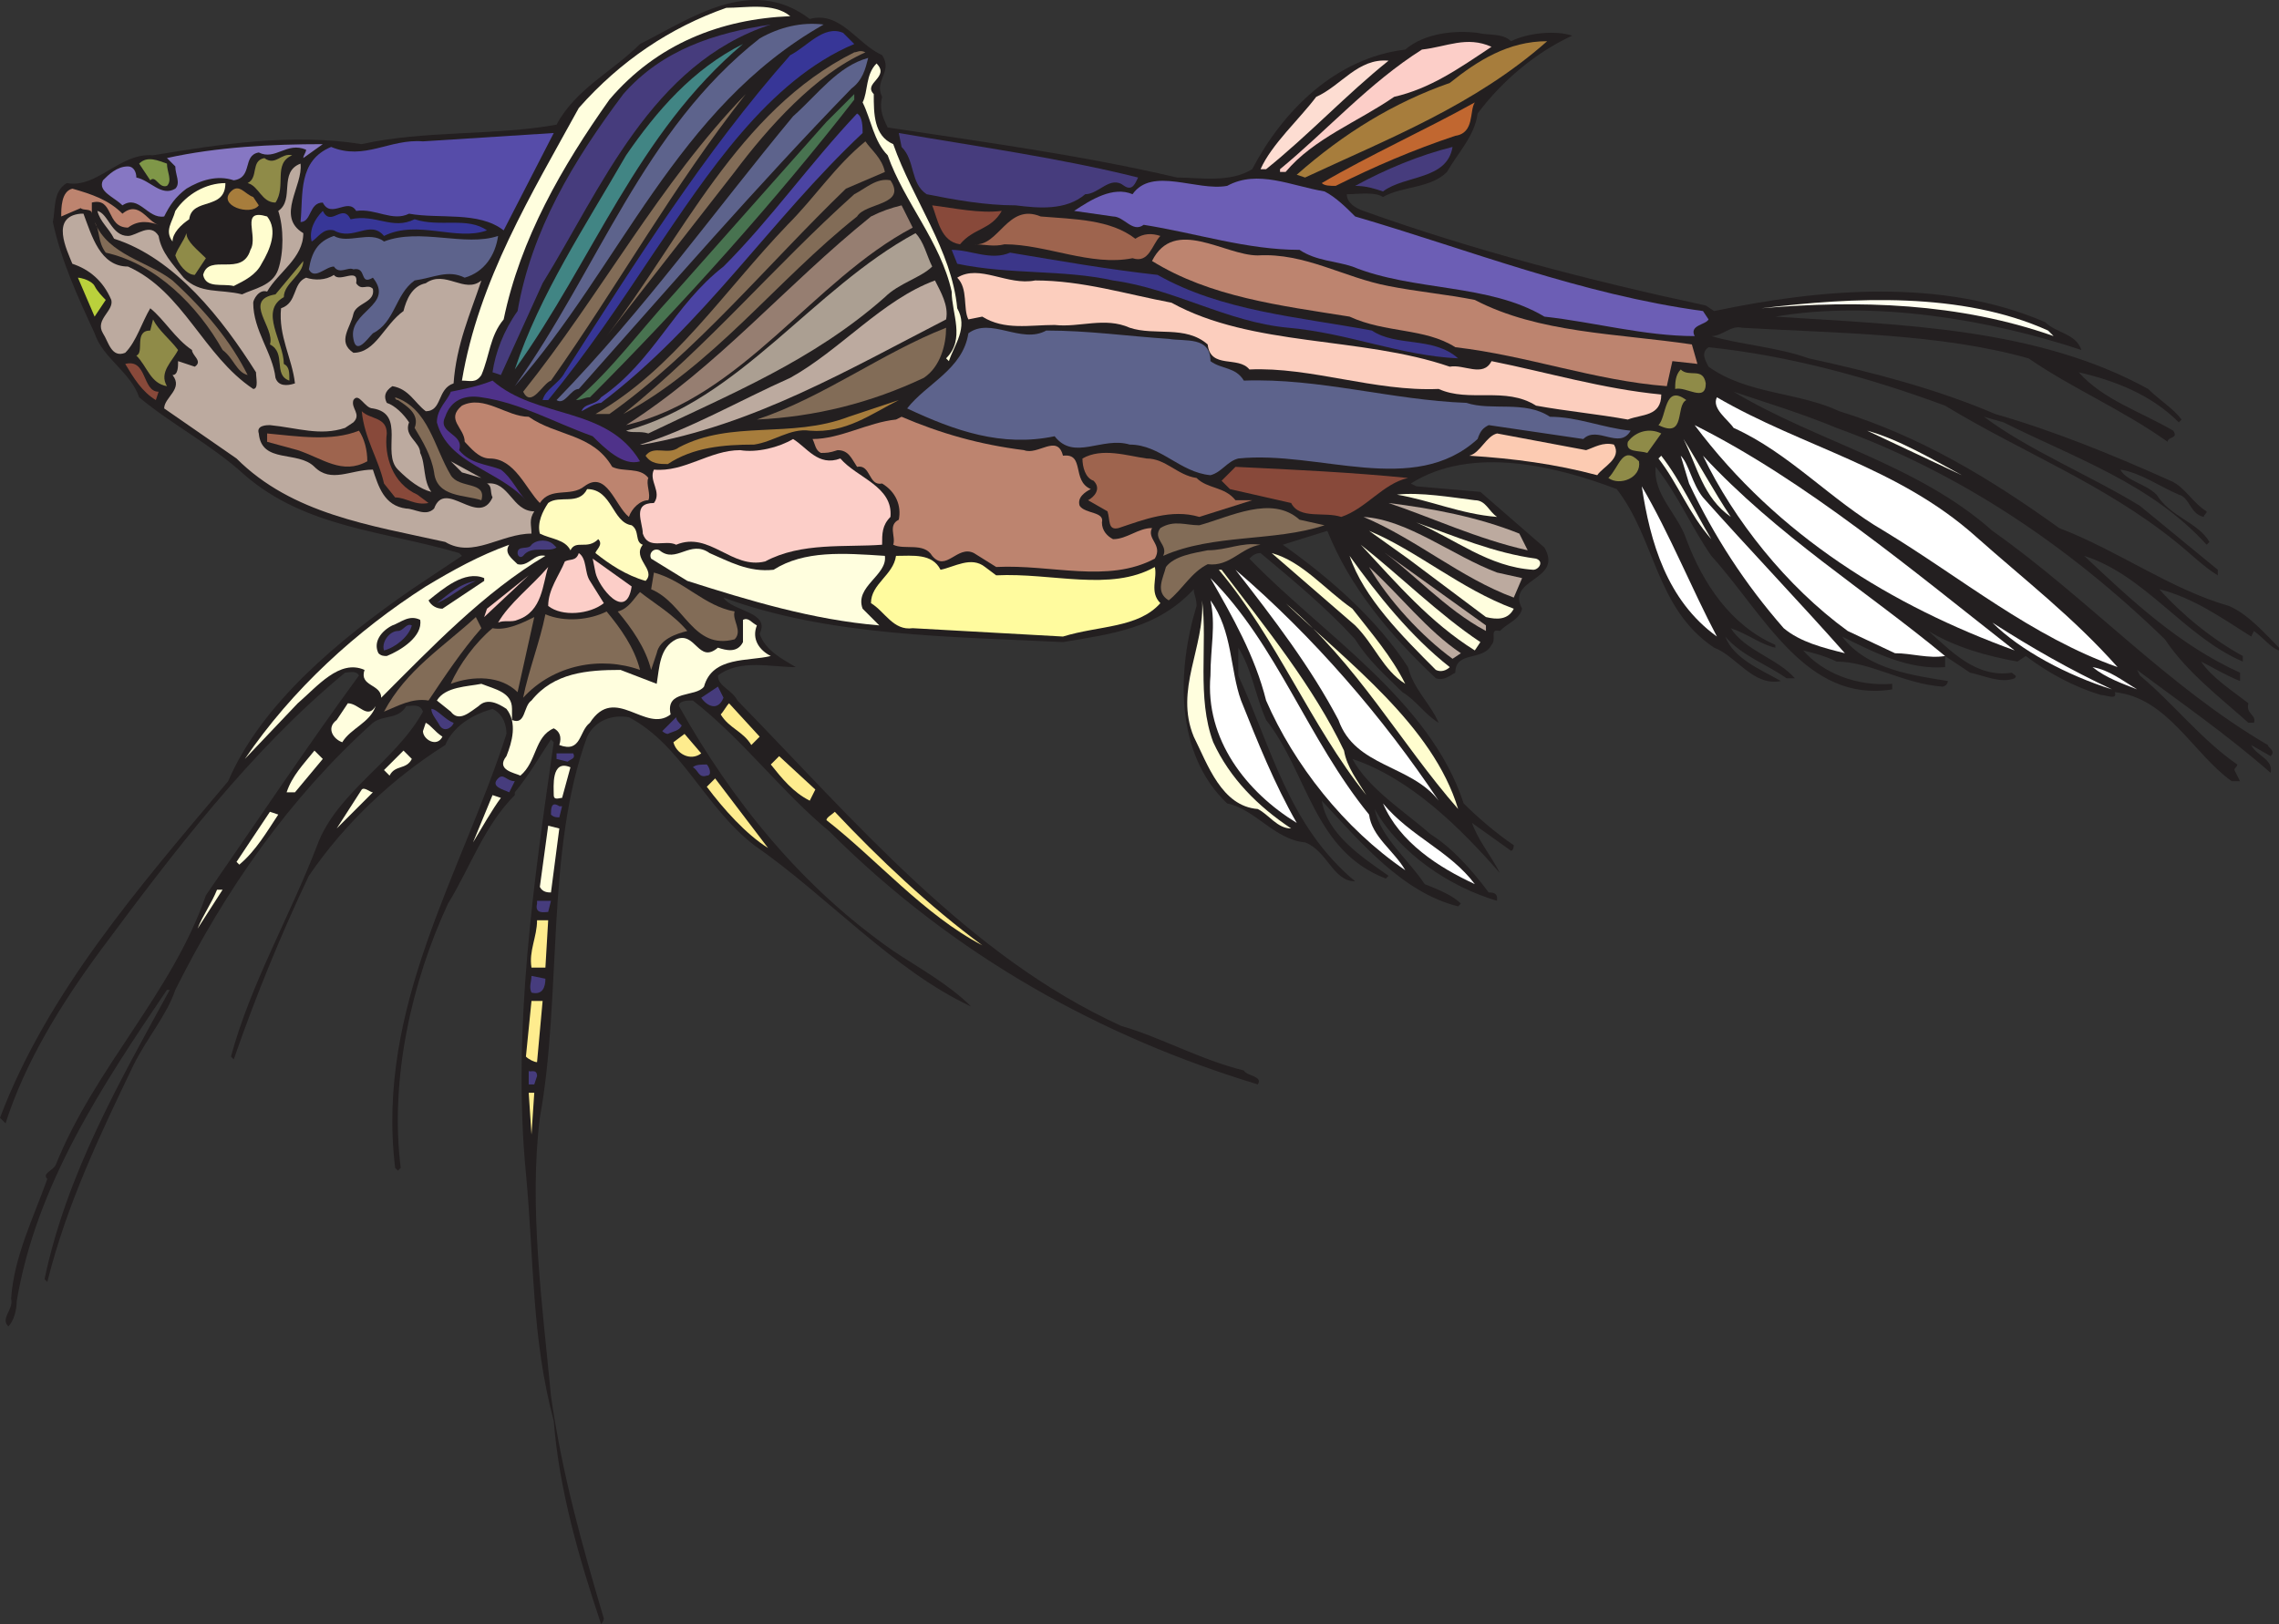 <svg xmlns="http://www.w3.org/2000/svg" width="614.25" height="437.862"><rect width="100%" height="100%" fill="#333333" stroke="none"/><path fill="#231f20" fill-rule="evenodd" d="M162 437.862c-6-18-11.25-36-12.75-54.75-6-22.5-5.25-42.75-7.5-66.75-3.75-39 2.25-79.5 7.5-116.25l-.75-.75c-3 4.5-6 9.75-9.75 14.25v.75c-8.25 8.25-12 19.5-18 29.25-9.75 21-15.75 47.25-12.75 71.25l-.75.75-.75-.75c-5.25-43.5 18-79.5 30-117 0-2.25-.75-5.25-3.75-6.75-5.25 1.5-10.5 4.5-12.75 9.75-14.25 9-27 21-36.75 35.25-7.5 15.75-14.25 32.25-20.25 49.5l-.75-.75c5.25-19.5 15.75-37.5 23.25-57 5.25-14.25 21-22.5 28.5-36-.75-2.25-3-1.5-4.5-1.5-2.25 3.75-6 2.25-9 4.5-22.5 20.25-39.75 45-53.25 72-2.25 6.75-7.5 12.75-11.25 20.25-9 18.75-18 37.5-23.25 58.5l-.75-.75c6-28.5 20.25-53.25 33.75-78H45c-17.25 25.5-35.25 52.5-40.5 84 0 2.25-.75 5.25-2.25 6.75-2.25-2.25 1.5-4.5.75-7.5.75-11.25 6-21.75 9.75-32.25-1.5-1.5 1.5-2.25 2.25-3.75 10.5-26.25 31.5-46.5 40.5-72.75 13.5-19.5 27-39.75 41.25-59.25-.75-1.5-3-.75-3.75-.75-25.5 21-46.5 48.75-66 75-10.5 14.25-20.25 30-25.5 46.5l-1.5-1.5c12.75-33.75 37.5-62.25 61.5-90.75 9-21 30-38.25 49.5-51.75l13.5-9-.75-.75c-20.25-6-41.25-6.75-57.75-21-9-8.25-19.5-13.5-28.5-21-2.25-6.75-9.75-10.5-12-17.25-4.5-9.75-9-19.5-11.25-30 .75-3.75 0-8.25 3.75-10.5 8.25 1.5 14.25-8.25 23.25-7.5 18-3 37.5-6 56.25-3 16.5-3.75 36-2.25 52.5-5.25 5.25-9.75 15-14.25 22.5-21.75 13.5-6.75 30-18.75 45.75-6.75 8.25-2.25 12.75 6.75 19.5 9.75 3 4.5-2.25 6.75 0 11.25-.75 3 0 5.25 1.5 8.25 24.75 3.75 52.5 7.5 78 13.5 6 0 14.25 1.5 20.25-2.25 8.25-15.75 22.5-30 41.25-32.25 5.25-4.5 13.5-5.25 19.5-4.5 3 .75 6.75 0 9 2.25 4.5-2.25 12-3 16.5-1.5-9.75 4.5-18.75 12-25.5 21-.75 6-5.25 10.5-8.25 15.75-4.5 4.5-12 3.75-17.25 6.75-2.25-1.5-6.75-.75-9.75-.75 0 2.25 2.25 3.75 4.5 4.5 29.25 10.5 60.75 18.75 92.25 25.5l2.25 1.5c28.5-6 61.5-9 89.25 3 3 3 8.25 3 9.75 7.5-24.75-8.25-56.25-13.5-82.5-9 34.5 2.25 70.5 3 100.5 19.5 3 3 6.75 5.25 9 8.25l-.75.75c-7.5-7.5-17.25-11.25-27-13.5 6.75 7.5 16.5 10.5 25.5 15.75 1.5 2.25-1.5 1.5-1.5 3-12.75-9-25.5-14.25-37.5-22.5-24-6.75-51.75-6.75-77.25-8.25-3-.75-5.25 2.25-8.25 2.25 7.5 2.25 18 3 26.25 6 17.25 3.75 34.5 8.25 50.25 15 15.75 4.5 32.25 11.25 47.25 18 3.75 1.5 6 6 9.75 8.25 0 .75-.75.75-.75 1.5-3.75-.75-3.75-5.25-6.75-6-5.25-2.25-10.5-6-15.75-6.75 1.5 3 6.75 3.75 9.75 6.75 3.75 6 11.25 7.5 14.25 12.75l-.75.75c-15-16.5-35.25-23.25-54.75-33l-5.25-1.5c12 9 28.5 15.75 42 24l21 17.25v1.5c-3.75-2.25-7.5-6-11.25-9-19.5-15.75-41.25-24-62.25-36.75-20.25-7.5-42-13.5-63.75-15.75-2.25 1.5-.75 3.75 0 5.25 10.5 7.5 24 6.75 35.25 12 21.75 6.75 40.5 18 59.25 31.5 15.75 6 30 16.5 45.75 21 5.25 2.25 9.75 7.5 13.5 11.25v.75c-2.25-.75-3.75-3-6.75-5.25l-.75 1.5c-8.25-5.25-15.75-10.5-24.75-12.75 6 6.75 14.25 13.5 22.5 18v1.5c-15.75-6.75-26.25-23.25-42.75-28.5 12.75 12 25.5 24 42 31.5v2.25c-3.75-1.5-7.5-3.75-10.5-5.25 3 4.5 9 8.25 12.75 11.25-.75 3 2.25 3 1.5 5.25H606c-7.5-6.75-16.5-13.5-22.5-22.5-26.25-25.5-55.5-45-88.5-57-9-3.75-18.75-6.75-27.75-9.75 22.5 13.5 49.5 19.5 69.75 37.5 25.5 18 47.25 42 74.25 57.75 0 .75 2.25 1.5.75 3l-5.25-3c1.5 3 6 3.75 5.25 7.5-12-10.5-24-18.75-36-27.75l.75 1.5c9 7.5 16.5 17.25 26.25 24 0 .75-.75.75-.75 1.5l1.5 3h-2.25c-10.5-7.5-17.25-22.5-31.5-24 .75 2.25-2.25.75-3.75.75-7.5-2.25-14.25-6-20.25-10.5l-2.25 1.5c-8.25-1.5-16.5-3.75-24-8.25 6 5.25 12.75 12.75 22.5 11.25.75.75 1.5.75.75 1.5-3.75 1.5-8.25-.75-12-1.5l-6.75-4.5v3c-9.75.75-18.75-3.75-27.75-8.25 6.75 9 19.5 10.5 28.5 12 0 .75-.75 1.5-1.5 1.5-10.5-.75-19.5-6.75-28.5-6.75-3-1.5-6-2.25-9-3 5.25 6 14.25 9.75 24 9v1.5c-23.25 3.75-34.5-20.25-48.75-36-5.25-7.5-9-16.5-15-24-.75 7.5 6 12.75 8.25 19.5 4.5 12 12 23.25 24 28.5v.75c-3.75-.75-7.5-3.75-12-5.25 3.75 6 12.75 8.25 17.25 13.5h-2.25c-5.25-3.75-12-6-16.5-11.25 2.25 6 9.75 9 15 12-7.5 1.5-12-6.75-18-9-15.75-10.5-15.75-29.25-26.25-42.75-15.75-6-39-12-55.5-1.5l1.5.75 17.25 1.5 17.25 15c5.25 9-10.5 8.25-6 16.5-.75 3-3.75 3.75-6 6-3-.75-.75 2.25-2.25 3.75-2.25 4.5-9.75 1.5-9.75 7.5-1.5.75-3 2.25-5.25 1.5-12.75-12-23.25-24.75-29.25-39.75l-12 3.75c12.75 9 25.5 20.25 33.75 33 1.5 6 6 9.75 8.25 15-3.75-2.25-6-6-9.75-8.25-4.5-4.5-9-8.25-12.75-14.25-7.5-8.25-16.5-15.75-25.5-23.25-1.5 0-2.25.75-3 1.5 19.5 20.25 48.75 38.25 57.75 66 3.75 3.75 9 8.25 13.5 11.25 0 0 0 1.5-.75 1.5l-10.5-7.5c1.5 4.5 5.25 9 7.5 13.5-10.5-12-24-25.5-39.75-30.75 4.5 8.25 14.25 14.25 21 20.25 6 3.75 11.25 9.75 15.75 15.75.75 0 2.25 0 2.25 1.5v.75c-12.75-3.75-26.25-12.75-33-24.75 1.5 7.5 9 13.5 13.5 20.25 3.75 1.5 7.5 3 9.75 5.25l-.75.75c-15-3.75-26.25-17.25-36.75-28.5 1.5 9 10.5 15 18 20.25l-.75.75c-19.5-7.5-21-28.5-32.25-42.75-3-6.75-3.75-13.5-7.5-19.5v7.5c9 19.5 13.5 40.5 31.5 55.5-6 0-7.5-8.25-13.5-10.5-8.25-.75-13.5-9-21-10.5-14.25-13.5-13.5-36-8.25-53.25 0-2.25-.75-3-.75-4.5-9.75 10.5-21.75 12-35.25 14.25-30-1.5-63-1.5-91.5-12 2.25 3.75 12.75 3.75 9.75 9.75 1.5 4.5 6 6.75 9.75 9-6.75 0-15-2.25-21 2.25 0 3 3.75 3.75 5.25 6.75 31.5 32.25 62.25 69 103.5 87.75 10.5 3 21 9 33 12 .75 1.5 5.25 1.5 3.75 3.75-42-12.75-81.75-34.5-115.5-68.25-12.75-10.5-23.25-24.75-36.75-35.25-1.5 0-3.75 0-3.75 1.5 14.25 25.5 33 48.75 57.75 66 6.75 4.5 15 9 21 15-21-9.75-39-30-58.5-43.5-13.5-10.5-19.5-27-33.75-34.5-4.5-.75-9 .75-11.25 5.25-11.25 30.75-6.75 69.75-12.75 102.75-3 24 .75 51 3 75 3 21 8.25 39.75 14.25 60 0 .75-.75 1.5-.75 1.5"/><path fill="#feec8e" fill-rule="evenodd" d="m144 294.612-.75 11.25-.75-11.25zm0 0"/><path fill="#463c7d" fill-rule="evenodd" d="M142.5 288.612c0 .75 2.25-.75 2.25 1.5l-.75 2.25h-1.5v-3.75"/><path fill="#feec8e" fill-rule="evenodd" d="m141.75 284.862 1.5-15h3l-1.5 16.5c-.75 0-2.25-.75-3-1.5"/><path fill="#463c7d" fill-rule="evenodd" d="M143.25 267.612c-.75-1.5 0-3 0-4.5l3.75.75c0 2.25-.75 4.5-3.75 3.75"/><path fill="#feec8e" fill-rule="evenodd" d="M143.25 260.862c-.75-4.5 1.5-8.25 1.5-12.75h3l-.75 12.75h-3.75m79.5-39.75c0-.75 1.5-1.5 2.25-2.25 12 12.75 25.5 25.5 39.75 36-15.75-8.25-28.5-23.25-42-33.75"/><path fill="#fffede" fill-rule="evenodd" d="M58.5 239.862H60l-6.75 10.5c1.5-3.75 3.75-6.75 5.25-10.5"/><path fill="#463c7d" fill-rule="evenodd" d="M144.75 243.612v-.75h3.75l-.75 3c-.75 0-3.75.75-3-2.25"/><path fill="#fffede" fill-rule="evenodd" d="m145.5 239.112 2.25-16.5 3 .75-2.25 17.25c-.75 0-2.25 0-3-1.5m-81.75-6.75 9-13.5 2.25.75c-3 4.5-6 9.75-10.5 13.5l-.75-.75"/><path fill="#fff" fill-rule="evenodd" d="M372.75 216.612c7.5 9 18 12.75 24.75 21.75-9.75-4.5-20.25-11.25-24.75-21.75m-31.5-27.75c-3-12-9-22.5-15-33 18 18 26.25 43.5 42.75 63.75.75 6 6.75 9.75 9.75 15-16.5-11.25-30-28.5-37.5-45.75"/><path fill="#feec8e" fill-rule="evenodd" d="m190.5 212.112 2.25-2.25 14.25 18.75c-6-3.75-12-10.5-16.5-16.5"/><path fill="#fffede" fill-rule="evenodd" d="M135 215.112c-2.25 3-5.25 8.25-7.5 12l5.25-12.75 2.25.75m-37.5-2.25c.75-.75 2.25.75 3 .75l-9.75 9.75 6.75-10.5"/><path fill="#463c7d" fill-rule="evenodd" d="M148.5 219.612c0-1.5 0-3.75 2.25-2.25h.75l-.75 3c-.75 0-1.5 0-2.25-.75"/><path fill="#fffede" fill-rule="evenodd" d="M339 218.112c-9.75-.75-13.5-12-17.25-19.5-5.25-12.75 3-24 2.25-36.75 1.5 12-1.5 26.25 3 38.25 4.5 9.75 12 17.25 21 23.25-3.75 0-6-3.75-9-5.25"/><path fill="#fff" fill-rule="evenodd" d="M326.25 182.112c0-7.5 1.5-13.5 0-20.25 6 8.25 5.25 18.75 8.25 27 4.5 11.25 9 22.5 15 33-13.5-8.25-24.75-22.5-23.25-39.75"/><path fill="#fffede" fill-rule="evenodd" d="M149.25 214.362c0-2.25-.75-9.75 4.5-7.5l-2.25 8.25c-.75 0-2.25.75-2.25-.75m-72-.75c1.5-4.5 4.5-7.5 7.5-11.25l2.25 2.25-7.5 9h-2.25"/><path fill="#feec8e" fill-rule="evenodd" d="m207.75 206.112 2.25-2.25 9.75 9-1.5 3c-4.5-2.25-7.5-6-10.5-9.75"/><path fill="#fffdcf" fill-rule="evenodd" d="M346.5 162.612c16.5 15.75 39.75 33 46.5 55.5-15.75-18-27-39-46.5-55.5"/><path fill="#463c7d" fill-rule="evenodd" d="M134.25 209.862c1.5-1.5 2.25.75 4.5.75l-1.5 3c-1.5-.75-5.25-1.5-3-3.75"/><path fill="#fff" fill-rule="evenodd" d="M360.75 194.112c-7.5-14.25-17.25-27-27.75-40.5 21 18 39.75 39.75 54.75 62.25-7.5-9.75-22.5-9-27-21.75"/><path fill="#fffdcf" fill-rule="evenodd" d="M328.5 153.612h.75c12 15.75 24.75 31.5 33 48.75.75 4.5 3.75 8.25 6 12-15-18.75-24-42-39.75-60.75"/><path fill="#fffede" fill-rule="evenodd" d="m108.75 202.362 2.25 2.25c-1.5 3-4.5 1.5-6 4.5l-1.5-1.5 5.25-5.25m27.75 1.5c1.5-3.75 3-9 0-12.75-2.25-1.5-5.25-3-7.5-.75-2.25 1.5-5.25 4.5-7.5 1.5l-3.75-3c2.25-3.75 8.25-3.75 12-4.5 3.75 1.5 8.25 2.25 8.25 6.75v3c3.75 1.5 3-3.75 5.25-5.25 6-7.5 15-8.25 24-8.25l9.75 3.75c.75-4.5.75-9.75 5.25-12 5.25-2.25 6 6.75 11.25 2.25 2.25.75 5.25 1.5 6.75-1.5v-6c1.5-.75 2.25.75 3.75 1.5-1.5 3.75.75 6.75 3.75 8.25-6 1.5-15.75 0-18 8.25-2.25 3-10.5.75-9 7.5-6.75 5.25-15-8.25-21.75 2.25-3 2.25-2.25 8.25-8.25 6 .75-2.25 0-3.75-1.5-4.5-5.25 2.25-4.5 9-9 12.75-1.5-.75-6.75-1.5-3.75-5.25"/><path fill="#463c7d" fill-rule="evenodd" d="M186.75 206.862c.75-.75 2.25-.75 3.75-.75.75.75 1.5 3 0 3-2.25.75-2.25-1.5-3.75-2.25"/><path fill="#fffede" fill-rule="evenodd" d="M114.75 158.112c7.5-4.5 14.25-8.25 22.5-11.25-1.5 2.25.75 3.75 2.25 5.25 3 .75 4.5-3 7.5-2.25-16.5 9.75-30.75 24.75-44.25 38.25 0-3.75-6-3-4.5-7.5-6.75-3-12.75 4.5-18 9l-14.25 15c12.75-18.75 30-34.5 48.75-46.5"/><path fill="#463c7d" fill-rule="evenodd" d="M150 203.112h4.5c.75 1.5-.75 1.5-1.5 2.25l-3-.75v-1.5"/><path fill="#feec8e" fill-rule="evenodd" d="m181.5 200.112 3-2.25 4.5 5.25c-3 2.25-6.75 0-7.5-3"/><path fill="#fffede" fill-rule="evenodd" d="m90.75 194.112 3-4.5c3 0 5.25 4.5 7.5.75-1.5 4.5-6.75 6-9 9.75-2.25-.75-4.5-3.75-1.5-6m23.25 3 .75-2.25c1.5.75 2.25 2.25 4.5 3.75-1.5 3-5.25.75-5.25-1.5"/><path fill="#feec8e" fill-rule="evenodd" d="M194.25 192.612c.75-.75 1.5-2.25 2.25-3l8.25 9-2.25 2.25c-2.25-3.75-6-4.5-8.25-8.25"/><path fill="#463c7d" fill-rule="evenodd" d="m178.5 197.112 3.75-3.75c0 .75.75 1.5 1.5 2.25-.75 1.5-2.25 1.5-3.75 2.25-.75 0-1.5-.75-1.5-.75m-62.25-6c1.5 0 3.75 3 6 3.75 0 .75-2.25 3-3.75.75-.75-1.5-2.25-3-2.25-4.5"/><path fill="#826c57" fill-rule="evenodd" d="M103.5 191.862c6-11.25 15.75-17.25 24.75-25.5l1.5 3c-5.25 6-9.75 12.75-14.25 19.5-4.5-.75-8.25 1.5-12 3"/><path fill="#463c7d" fill-rule="evenodd" d="m189 188.112 4.5-3 1.5 3c-1.5 3.75-4.5 2.25-6 0"/><path fill="#826c57" fill-rule="evenodd" d="M147 165.612c5.25 2.25 12 1.5 16.5-.75 3.75 4.5 7.5 9.75 9 15.75-10.5-3.75-23.25-1.5-31.5 7.5 1.5-7.5 4.5-15 6-22.5m-25.5 18.75c2.25-5.25 6.75-11.25 11.25-15 3.75.75 8.25-1.5 11.25-3l-4.5 20.25c-4.5-4.5-12-4.5-18-2.25m45-19.5c3-.75 4.5-3.75 6-5.25 3.75 3 9 6 12.75 10.5-3 .75-7.5 2.25-8.25 6l-1.5 4.5c-1.5-6-5.25-11.25-9-15.75"/><path fill="#fffdcf" fill-rule="evenodd" d="m365.25 168.612-22.5-19.5c8.25 2.25 14.25 9.75 21.75 15 5.25 6.75 10.5 12.75 14.25 20.25-6-3.75-8.25-10.5-13.5-15.75"/><path fill="#231f20" fill-rule="evenodd" d="M102 176.112c-1.5-3 .75-6 3.75-7.5 2.25-.75 4.5-3 7.5-1.5.75 4.5-5.25 8.25-9 9.75-.75 0-1.5 0-2.25-.75"/><path fill="#fff" fill-rule="evenodd" d="M564 179.862c4.5.75 8.25 3.75 12 6-3.75-1.5-8.25-3-12-6m-27-12c10.5 6.75 21 12.75 32.25 18-12-3.75-24.75-10.5-32.25-18"/><path fill="#fffede" fill-rule="evenodd" d="M387 180.612c-9-9-19.5-19.5-23.25-30.75 7.5 10.5 16.5 21.75 27 30-.75.75-2.25 1.5-3.75.75"/><path fill="#463c7d" fill-rule="evenodd" d="M107.25 170.112c1.5 0 2.25-2.25 3.75-1.5-.75 3-4.5 6-7.5 6.75-.75-2.25 1.5-5.25 3.75-5.25"/><path fill="#bcaa9f" fill-rule="evenodd" d="M369 152.862c8.25 7.5 15.75 17.25 24.75 23.25l-2.25 1.5c-8.25-6-17.25-15.75-22.5-24.75"/><path fill="#826c57" fill-rule="evenodd" d="m175.5 158.862.75-4.5c8.25 2.25 13.5 9 21.75 10.5-.75 2.25 2.25 5.25 0 7.5-11.25 3-13.5-9.75-22.5-13.5"/><path fill="#fff" fill-rule="evenodd" d="M507.75 143.112c-14.25-8.25-25.5-21-40.5-27.75-1.5-2.25-6-5.25-4.5-8.25 23.25 13.5 48.75 18.75 69.75 37.5 13.5 12 26.25 21.75 38.25 35.25-23.25-8.25-42-24-63-36.75m-9.75 27c-16.5-12-30.75-30-39-47.25 20.25 21.75 43.5 36 65.25 54-4.5.75-9-.75-13.5-.75l-12.75-6"/><path fill="#fffede" fill-rule="evenodd" d="M366.75 146.862c10.5 8.25 21 18.75 32.25 26.25l-1.5 2.25c-12-7.5-21-18-30.75-28.5"/><path fill="#fff" fill-rule="evenodd" d="M480.75 169.362c-10.5-12-18.75-24.75-25.5-39l-2.25-7.5c2.25 2.25 3 7.5 6 11.25 12 13.5 27 29.25 38.25 42-6-1.5-12-3-16.5-6.75"/><path fill="#fffb9e" fill-rule="evenodd" d="M246 169.362c-5.25.75-7.5-4.5-11.25-6.75 0-5.25 6-7.5 6.75-12.75 4.5 0 9.75-.75 12 3.75 3.75-.75 8.25-3.75 12-.75l3 2.25c15-.75 30.75 4.5 42.75-2.25.75 3-1.5 6.75 1.5 9.75-6 6.75-16.5 6-26.25 9l-40.5-2.25"/><path fill="#fff" fill-rule="evenodd" d="M456.75 114.612c30 15 58.5 39 86.25 60.75-33-12-63.75-30.75-86.25-60.75"/><path fill="#fccec8" fill-rule="evenodd" d="M134.25 167.862c3-5.25 9-9.75 13.5-15-1.5 4.5-1.5 12-8.25 14.25-1.5.75-3.75 0-5.25.75"/><path fill="#fffede" fill-rule="evenodd" d="m185.25 156.612-9.75-6c-.75-1.5.75-3 2.25-2.25 4.5 3.75 8.25-3 13.5.75 5.25 2.25 10.5 5.25 17.25 4.5 8.25-5.25 18.75-4.5 30-3.75.75 5.25-8.25 8.25-6 14.25l4.5 4.5c-18-1.5-35.25-6.75-51.75-12"/><path fill="#fccec8" fill-rule="evenodd" d="m142.5 155.112-12 11.25.75-2.25zm0 0"/><path fill="#fff" fill-rule="evenodd" d="M442.5 131.112c7.5 12.75 13.5 27.75 20.25 40.5-13.5-9.75-18-25.5-20.25-40.5"/><path fill="#bcaa9f" fill-rule="evenodd" d="m371.25 147.612 29.25 21v1.5c-11.25-6-19.5-15.75-29.25-22.5"/><path fill="#fccec8" fill-rule="evenodd" d="M147.75 163.362c0-4.5 3-8.25 4.5-12 1.5-.75 3 0 3.75-2.25 2.25 1.5 1.5 5.25 3 7.5l3.75 6c-3.75 3-11.25 3.75-15 .75"/><path fill="#231f20" fill-rule="evenodd" d="M115.5 161.862c3.75-3 9.75-8.25 15-6v.75l-11.25 7.5c-1.5 0-3-.75-3.75-2.25"/><path fill="#463c7d" fill-rule="evenodd" d="M117.75 162.612c3-2.25 6-5.25 10.5-6-3.75 1.5-6.75 4.5-10.5 6"/><path fill="#fffede" fill-rule="evenodd" d="m379.5 150.612-10.5-7.5c12.75 5.25 24.75 15.75 39 21-1.5 3-4.5 3-7.5 2.25l-21-15.75"/><path fill="#fccec8" fill-rule="evenodd" d="m160.5 154.362-.75-3.75 10.5 7.5c-1.5 9.75-9 0-9.75-3.75"/><path fill="#826c57" fill-rule="evenodd" d="M314.25 152.862c2.25-3 7.5-3.75 11.25-4.5 5.25 0 9-2.25 14.25-1.5-5.25.75-8.25 6-14.25 5.25-4.5 2.25-6.75 6.75-10.5 9.75-3.75-2.25-1.5-6-.75-9"/><path fill="#bcaa9f" fill-rule="evenodd" d="M367.5 139.362c12 .75 24 10.5 36 15l6.75 1.5-2.25 5.25c-14.25-5.25-26.25-15.75-40.5-21.75"/><path fill="#fffcbf" fill-rule="evenodd" d="M160.5 149.112c0-.75 2.25-2.25.75-3.75-3 3-6 0-7.5 3-1.5-3-5.25-3-8.25-4.5-.75-3 .75-6 2.25-8.25 3-2.25 8.25.75 10.5-3.75 6.75 0 6.75 9 12 9.75 2.25 1.5.75 4.5 3 5.25-3 3.75 3.75 6.75.75 9.75-5.25-1.5-9.75-4.5-13.5-7.5"/><path fill="#bd846f" fill-rule="evenodd" d="M262.5 149.112c-4.5-2.25-7.5 5.25-11.25.75-2.25-3.75-7.5-1.5-10.5-3 .75-2.25-1.5-5.25 1.5-6.75.75-3.75-.75-7.5-4.5-9.75-3.75.75-3-5.25-6.75-4.5-1.5-2.25-2.25-4.5-5.25-4.5-2.25.75-3 .75-4.5.75-1.5-.75-1.5-2.25-2.25-3.75 7.5 0 15-4.5 22.5-5.25l1.5-.75c10.5 4.5 21 7.5 33 9 3.75 1.5 9-4.5 10.5 1.5 6-.75 2.25 6.75 7.5 9-1.5.75-3.75 2.25-3 4.5 1.5 2.25 6.75 1.5 6 4.5 0 2.25 1.5 3.75 3 4.5 3.75 0 6.75-3 10.5-3-1.5 3 3 4.5.75 8.25-12.75 6.75-27.75 1.5-42.75 2.25l-6-3.75"/><path fill="#fccec8" fill-rule="evenodd" d="M182.25 146.862c-3-1.5-7.5 1.5-9-3 0-3-3-8.25 3-8.25 2.25-3-1.5-6 0-9 8.25.75 15-5.25 23.25-5.25 4.5.75 10.5-.75 14.25-3 3.75 2.25 6.75 7.5 12.75 5.25 4.5 5.25 14.25 7.5 13.5 15.75-2.25 2.25-2.25 4.5-2.25 7.5-9.75.75-21.75-.75-31.5 4.5-9 2.25-15-8.25-24-4.5"/><path fill="#463c7d" fill-rule="evenodd" d="M139.5 149.112c0-2.25 3-.75 3.75-2.25 1.5-1.5 4.5-1.5 6 0l.75.75c-2.25 1.5-6.75-.75-9 2.25-.75.75-1.5 0-1.5-.75"/><path fill="#fffede" fill-rule="evenodd" d="M381.75 140.862c10.5 3.75 21 8.25 32.25 9.75 2.25.75.75 3-.75 3-12-.75-21-8.25-31.5-12.75"/><path fill="#bcaa9f" fill-rule="evenodd" d="m63.75 123.612-19.5-13.5c0-3 5.25-5.25 2.25-9 1.5 0 1.5-2.25 1.5-3.75l4.5 1.5c2.25-1.5-.75-3-.75-4.5-4.5-3-7.5-8.25-11.25-11.25-2.25 3.75-3.75 9-6.75 12-3.75 1.5-4.5-3-6-5.25-2.25-3.75 3-6 2.25-9-2.25-5.25-6-8.25-10.5-9.75-1.5-3.75-6-12.75 2.25-13.5h.75c2.25 6 4.5 14.25 12 14.25 15 6.75 20.25 24 33.75 33 1.5 0 .75-3 .75-4.5-9-14.25-21.75-30.75-38.25-36-1.5-3-3.75-4.5-4.5-7.5 3 .75 3.75 6.75 8.25 6.75 2.25 0 6-3.75 8.25 0 .75 4.5 3.75 7.5 6.75 11.25 4.5 4.5 9.75 3 15.75 4.5 3-1.5 8.25-2.25 9.75-6.75s1.5-11.25 0-15.75c4.5-3 0-10.5 6-12.75.75 6-6.75 14.25.75 18.75 0 6.75-6.75 10.5-9.75 15.75-2.25-.75-3.75 2.25-3.75 3 0 7.5 5.25 13.5 6 20.25.75 2.25 3 2.25 5.25 1.5-.75-6.75-4.5-12.75-3.75-20.25 4.5-1.5 3-6.75 6.75-8.25 2.25.75 5.25.75 7.5-.75 1.5 2.25 6.75-2.25 6 2.25 1.5 2.25 3 0 4.5 1.5.75 3.75-4.5 3.75-5.25 6.75-.75 3.75-4.5 7.5 0 10.5 6 0 8.25-7.5 13.5-11.25.75-3 2.25-6.75 6-7.5 5.25-3.75 10.5 3 15-.75-3 9-6.75 17.25-7.5 27.75-4.5 1.5-3 7.5-7.5 7.5-3-2.25-4.5-6-9-6.75-2.25 1.5-2.25 3-1.5 4.5 2.25.75 4.5 3 6 5.25-1.5 3.75 3 5.25 3 8.25 1.5 3 .75 7.5 3 10.5-3-.75-6-3-9-6-4.5-4.5 2.25-15-6.75-16.5-2.25 0-3.75-4.5-5.25-2.25-.75 2.25 2.25 3.75 0 6l-2.25 1.5c-6.75 2.25-12.75 0-20.25-.75-.75 0-3.75 0-3 2.25.75 8.25 10.5 4.5 15 9s9.75.75 15.75.75c1.5 4.5 3 9.75 9 10.5 2.25 0 5.25 2.25 7.5 0 3-8.25 12 5.25 15.75-3-.75-1.5 0-3-1.5-3.75 6-.75 6.75 7.5 12.75 7.5-1.5 2.25-.75 3.75-.75 6-8.25 0-15.75 6.75-23.25 2.25-20.25-4.5-41.25-7.5-56.25-22.5"/><path fill="#826c57" fill-rule="evenodd" d="M312.75 142.362c3.75-2.25 6.75-.75 10.5-.75 8.25-2.25 19.5-8.25 27-1.5l6.75 1.5c-13.5 4.5-30 2.25-43.5 8.25 1.5-3-3-4.5-.75-7.5"/><path fill="#bcaa9f" fill-rule="evenodd" d="M374.25 135.612c12 1.5 24 3.75 35.25 8.25l2.25 4.5c-13.5-3-26.25-9-37.5-12.75"/><path fill="#9e644e" fill-rule="evenodd" d="m298.5 137.862-5.25-3c1.5-.75 3.75-3 1.5-5.25-2.25-.75-3-3.75-3-6 5.25-3 12-.75 17.25 0 5.25 0 8.25 4.5 13.5 5.25 3 3 7.5 2.25 10.5 6h4.5l-14.25 4.5c-7.5-2.25-15 .75-21.75 3-3 .75-2.25-2.25-3-4.5"/><path fill="ivory" fill-rule="evenodd" d="m447 123.612.75-.75c5.25 6.75 9 15 13.5 22.5-6-6.75-9-15-14.25-21.75"/><path fill="#bd846f" fill-rule="evenodd" d="M157.5 131.112c-3.75 3-9 0-12 4.5-3.75-3.75-6.75-12-13.5-12-3 0-5.25-3-6.75-4.5 0-3.75-5.25-6-.75-9.75 6-3 12 3 18 3 7.5 5.25 17.25 4.5 22.5 13.5 3 1.5 7.5 0 9.75 3-.75 1.5.75 4.5 0 6-2.25 0-4.5 2.25-5.25 4.5-3.75-3-6-12.75-12-8.25"/><path fill="#88493a" fill-rule="evenodd" d="M103.5 130.362c-1.5-6.75-5.25-12-6-19.5 2.25 2.25 6.75 1.5 6.75 6-.75 6 1.5 13.5 8.25 16.5l3 2.25c-3.75.75-6-1.5-9-1.5l-3-3.75m244.5 5.25c-6.75-1.5-9.75-2.25-16.5-3.75l-2.25-2.25 3.75-3.75c15.75.75 31.5 1.5 46.5 3-6.75 1.5-11.25 8.25-18 10.5-4.5-1.5-11.25.75-13.5-3.75"/><path fill="#826c57" fill-rule="evenodd" d="M117 127.362c-.75-4.5-3-8.25-5.25-12 1.5-3.75-2.25-6-4.5-7.5 0 0-.75 0-.75-.75 9 3 10.5 13.5 15 21 2.25 3.75 9.75 1.5 8.25 6.75-4.5-1.5-12-.75-12.75-7.5"/><path fill="#4f328a" fill-rule="evenodd" d="M117.75 113.862c0-3.75 3-6 3.75-8.25 3.75-.75 7.5-1.5 11.25-3 12 10.5 30.75 6.75 39.75 21.75-4.5 1.5-9.75-3.75-12.75-6.75-10.5-3.75-19.5-9-30-10.5-4.5-.75-8.25.75-9.75 5.25-2.25 4.5 5.25 4.5 3.75 9 3 3.75 7.5 3.75 11.25 5.25 3 2.25 4.5 6 6.75 8.25-7.5-8.25-21-9.75-24-21"/><path fill="#fffede" fill-rule="evenodd" d="M376.5 133.362c6-.75 15 .75 21 1.5 3 0 3.75 3 6 4.5-9.75-.75-18-4.5-27-6"/><path fill="ivory" fill-rule="evenodd" d="M453.75 118.362c3.75 6 8.25 14.25 12.75 21-7.5-5.25-9-13.5-12.75-21"/><path fill="#bcaa9f" fill-rule="evenodd" d="m121.5 124.362 8.25 4.5-5.25-1.5zm0 0"/><path fill="#9e644e" fill-rule="evenodd" d="M72 119.112v-2.25c8.25.75 17.25 2.25 24.75-.75 1.5 2.25 2.25 5.25 2.25 8.25-6.75 3.75-12-.75-18.75-3l-8.25-2.25"/><path fill="#5d638c" fill-rule="evenodd" d="M304.5 119.862c-7.5-2.25-15 4.5-20.25-2.25-14.25 3-27-1.5-39.75-7.5 5.25-6.75 15-10.5 16.5-20.25 6-4.5 14.25 3 21-.75 11.25 0 21.75 1.5 33 2.25 4.5.75 11.25-.75 11.25 6 3 2.25 6.75 1.5 9 5.25 20.25-.75 39.75 5.25 60 6 6.75 2.25 15.75-.75 22.5 3.75 7.5 0 14.25 3 21.75 3.75-3 5.25-9-1.5-12.75 2.25l-25.5-3.75c-1.5.75-2.25 1.5-3 3.75-17.25 15.75-42.75 3-64.5 5.25-3 .75-4.5 3.75-7.5 4.5-8.25-.75-13.5-8.25-21.75-8.25"/><path fill="#8f8b48" fill-rule="evenodd" d="M433.5 128.862c3-3 3.75-9 8.25-4.5.75 4.5-5.25 6.75-8.25 4.5"/><path fill="#a77d3c" fill-rule="evenodd" d="M174 122.862c2.25-3 6 0 9-2.25 14.25-7.5 30-2.25 45.75-8.25l13.5-4.5c-7.5 3.75-14.25 9-24 8.25-5.25-.75-9.75 3-15 3.75-8.25 0-16.5.75-23.25 5.25-2.25 0-4.5 0-6-2.25"/><path fill="#fccbb2" fill-rule="evenodd" d="M396 122.862c3-.75 4.5-5.25 7.5-6l24 4.5c2.25-.75 4.5-2.25 7.5-1.5 2.25 3.75-3 6-4.5 8.25-11.25-3-22.5-4.5-34.5-5.25"/><path fill="ivory" fill-rule="evenodd" d="M503.25 116.112c8.25 2.25 17.25 7.5 25.5 12l-25.5-12"/><path fill="#bcaa9f" fill-rule="evenodd" d="M172.5 119.862c12.75-3.75 27-12 40.5-18 13.5-7.5 24.75-21 39-26.25 1.5 3 3.75 6.75 3 10.5-26.25 13.5-51.75 28.5-81.75 33.75h-.75"/><path fill="#ab9f92" fill-rule="evenodd" d="M168.75 116.112c30.75-8.25 50.25-38.25 78-53.25 2.25 2.25 3 6 4.5 9-3 3-9 4.5-12.75 8.25-19.5 17.25-42 26.25-63.75 36.75-2.25-.75-4.5 0-6-.75"/><path fill="#8f8b48" fill-rule="evenodd" d="M438.75 119.112c2.25-3 6-3.75 9-2.25l-3.75 5.25c-2.25-.75-6 0-5.25-3"/><path fill="#967e71" fill-rule="evenodd" d="M168.75 114.612c24.75-15.75 42.75-37.5 66-56.25 3-1.5 5.25-2.25 8.25-3l3 6c-27 14.25-45.75 45.75-77.25 53.25"/><path fill="#826c57" fill-rule="evenodd" d="M204 113.112c18-6 33.75-18 51-24.75 0 4.5-1.5 10.5-6 13.5-14.25 6.75-29.25 10.5-45 11.25m26.25-60.75c3-1.5 6-4.5 9.75-3.75 4.5 6.75-6.75 6-9 9.75-21.75 17.25-39 40.5-63 53.25 23.25-18.75 40.5-39.75 62.25-59.25"/><path fill="#826c57" fill-rule="evenodd" d="M212.25 60.612c7.5-7.5 12.75-15.75 21-22.5 1.5 2.25 4.5 4.5 5.25 8.25l-10.5 4.5c-21 20.25-40.5 44.25-63.75 60.75h-3.75c21-12 34.5-33 51.75-51"/><path fill="#4b44a3" fill-rule="evenodd" d="M156.75 110.862c.75-2.25 3.75-1.5 5.25-3.75 14.25-9.75 19.5-24.75 33-35.25 12.75-12.75 23.25-27.75 36-41.25 1.5.75 1.5 3.75 1.5 5.25-24.75 23.25-42.75 51.75-70.5 72.75-1.5 0-3.75 1.5-5.25 2.25"/><path fill="#88493a" fill-rule="evenodd" d="M33.75 98.112c6-1.5 4.5 7.5 9 7.5l-.75 2.25c-3.75-2.25-6-6-8.25-9.75"/><path fill="#8f8b48" fill-rule="evenodd" d="M447 114.612c2.25-2.25 1.5-11.25 7.5-6.75-3 1.5 0 10.5-7.5 6.75"/><path fill="#5d638c" fill-rule="evenodd" d="M150 107.862c24-24.75 42-50.25 63.75-76.5 6.75-6 12-13.5 20.25-15.75-.75 3-1.5 6-4.5 8.25-25.5 26.25-49.5 54-73.5 81-2.25 0-3.75 4.5-6 3"/><path fill="#fccebe" fill-rule="evenodd" d="M414 109.362c-8.25-5.25-18-.75-26.25-4.5-17.25.75-34.5-6-51-5.25-3-3.75-10.5 0-11.25-6.75-6-5.25-14.25-2.25-21-4.5-6.75-3-13.5 0-20.25-.75-6.75 0-13.5 1.5-19.5-2.25l-3.75.75c-1.5-3 0-8.25-3-11.25 6-3.75 13.5 2.25 21 .75 12.75 0 24.75 3.75 36.75 6 21.75 12 51 9 75 17.25 3.75-.75 9 3 11.25-1.5 15 3 30 7.5 45.75 9 0 6-5.25 5.25-9 6.75-8.25-1.5-16.5-2.25-24.75-3.75"/><path fill="#487350" fill-rule="evenodd" d="M155.25 107.862c9.75-8.25 17.25-18.75 26.25-28.5l41.25-46.5 7.5-7.5v1.5c-21 27-46.5 55.5-71.25 80.25-1.5 0-2.25.75-3.75.75"/><path fill="#373697" fill-rule="evenodd" d="M146.25 107.862c.75-3 4.5-4.5 6-7.5 18.75-29.25 37.5-59.25 60.75-85.5 4.5-2.25 9-8.25 14.25-6l3 3c-23.25 9.75-39.75 35.25-54 56.25-9 13.5-18 27-28.5 39.75h-1.5"/><path fill="#826c57" fill-rule="evenodd" d="M141 105.612c21-26.25 36.75-56.25 60-80.25-19.5 24.75-34.5 51.75-52.5 77.25-2.25.75-5.25 7.5-7.5 3"/><path fill="#8f8b48" fill-rule="evenodd" d="M36.75 95.862c2.25-.75-.75-6.75 3.75-6.75l.75-3c1.5 3 4.5 5.25 6.75 8.25-1.5 3-5.25 6-3 9.75-4.5-.75-5.25-5.25-8.25-8.25"/><path fill="#5d638c" fill-rule="evenodd" d="M204.75 10.362c5.25-3 11.25-4.5 17.25-3.75-39.75 22.5-54.75 65.25-83.25 97.5 22.5-31.5 34.5-69 66-93.75"/><path fill="#8f8b48" fill-rule="evenodd" d="M72.75 92.862c1.5-4.5-7.5-12 1.5-13.5l7.5-9c0 3.75-5.25 6-5.25 9.75-6.75 3.75 0 12 0 18 1.5.75 1.5 2.25 1.5 4.5-4.5-1.5-.75-7.5-5.25-9.75"/><path fill="#fffede" fill-rule="evenodd" d="M124.5 102.612c4.5-27 18.75-50.25 31.5-73.5 11.25-12.75 24.75-21.75 39.75-27 5.25 0 12.75-1.5 17.25 2.25-18.75.75-36 7.5-48.75 22.5-12.75 18-24 37.5-28.5 59.25-3.75 4.5-3.75 9.75-6 15-1.5 2.25-3 1.5-5.25 1.5"/><path fill="#826c57" fill-rule="evenodd" d="M60 94.362c-6.75-12-18-23.25-31.5-26.25-2.25-3-1.5-6-3-8.25 3.75 9 14.25 10.5 21 15.75 9 8.25 15.75 16.5 20.25 25.5-3-.75-3.75-4.5-6.75-6.75"/><path fill="#463c7d" fill-rule="evenodd" d="M132.75 100.362c.75-5.25 3-11.25 6.75-16.5 3.75-21.75 15-40.5 28.5-58.5 10.5-12 24.75-16.5 39.75-18.75-32.25 10.5-45.75 44.25-61.5 69.75L135 101.112l-2.25-.75"/><path fill="#8f8b48" fill-rule="evenodd" d="M451.5 104.862c0-1.5 0-3.75 1.5-5.25 2.25 2.25 6-.75 6.75 3.75 0 5.25-5.25.75-8.25 1.5"/><path fill="#418584" fill-rule="evenodd" d="M168.75 41.862c8.25-12 18-23.25 31.5-30-28.5 24-40.5 58.5-61.5 87.75 6.75-20.25 18.75-38.25 30-57.75"/><path fill="#bd846f" fill-rule="evenodd" d="M392.25 93.612c-8.25-5.25-18.75-3.75-28.5-8.25-18.75-3-37.5-5.25-53.25-15 6-12 19.5-1.5 28.5-1.5 12.75-.75 23.25 6 35.25 8.25 7.5 1.5 15.75 2.25 23.25 3.75 17.25 9 38.25 9 58.5 12l1.5 5.25-6.75-.75-1.5 6.75c-19.5-1.5-37.5-8.25-57-10.5"/><path fill="#fffede" fill-rule="evenodd" d="M255 96.612c5.25-5.25 1.5-12 1.5-18-3-13.5-12.75-24-17.25-36.75-3.75-3.75-4.5-9.75-6.75-14.25 1.5-3 .75-7.5 3.75-10.5 3.75 3.75-3.75 5.25-.75 8.25 0 5.25 0 11.25 5.25 13.5 5.25 15 15.75 28.5 17.25 44.25 3 5.25-.75 9.75-2.25 14.25l-.75-.75"/><path fill="#5d638c" fill-rule="evenodd" d="M95.25 91.362c-1.5-7.5 11.25-9 5.25-16.5-3.75 2.25-1.5-3-5.25-2.25-1.5-.75-3.75 1.5-5.25-.75-2.25 0-5.25 3.75-6.75.75.75-4.5 2.25-7.5 6.75-9 3.75 2.25 9.75-1.5 13.5 1.5 9.75-3.75 21.75 1.5 30.75-1.5-.75 5.25-3.75 9.75-9 11.25-4.5-2.25-8.25 0-13.5.75-5.25 3.75-5.25 11.25-11.25 14.25-1.5 1.5-4.5 6-5.25 1.5"/><path fill="#3b3689" fill-rule="evenodd" d="M347.25 88.362c-16.5-1.5-30.75-10.5-47.25-12.75-13.5-3-27.75-1.5-42-4.5l-1.5-3.75c5.25 0 10.5 3 15.75.75 13.5 2.25 26.25 4.5 39.75 6 17.25 9.75 37.5 11.25 57.75 15 6.75 4.5 16.5 1.5 23.25 7.5-15.75-.75-29.25-6.75-45.75-8.25"/><path fill="#826c57" fill-rule="evenodd" d="M230.25 14.112c.75 0 1.5-.75 3 0-13.5 6-26.25 20.25-35.25 32.25l-34.5 44.25c20.25-26.25 35.25-60.75 66.75-76.5"/><path fill="#bad13c" fill-rule="evenodd" d="M21 74.862c.75 0 3.75.75 4.5 2.25s2.25 3 3 3.75l-3 4.5-4.5-10.5"/><path fill="#6c5eb5" fill-rule="evenodd" d="M416.25 85.362c-15-9-35.25-6.75-51.75-13.5-4.5-1.5-9.75-1.5-14.25-4.5-14.25 0-27.75-4.5-42-6.75-3 2.25-5.25-2.25-8.25-2.25l-10.5-1.5c4.5-3 10.5-6.75 15.75-4.5 5.25-7.5 17.25-.75 25.5-2.25 8.25-4.5 17.25 0 26.25 1.5 3 1.5 6 4.5 8.25 6.75 30.75 9 60.75 21 93.75 25.5l1.5 2.25c-.75 1.5-5.25 1.5-3.75 4.5-13.5 0-27-3.75-40.5-5.25"/><path fill="ivory" fill-rule="evenodd" d="M474.75 83.112c24.75-3 54-4.5 77.25 6l1.5 1.5c-25.5-9-52.5-9.75-78.75-7.5"/><path fill="#fffdcf" fill-rule="evenodd" d="M54.75 74.112c1.5-6 10.5.75 12.75-6.75 2.25-3.75-3-11.25 4.5-9 3 3.75.75 9-1.5 12.75-1.5 3-4.5 4.5-7.5 6-3-.75-7.5.75-8.25-3"/><path fill="#8f8b48" fill-rule="evenodd" d="M47.25 68.862c.75-2.25 2.25-3.75 3-6 0 2.25 3 4.5 5.25 6.75l-3 4.5c-2.25 0-4.5-3-5.25-5.25"/><path fill="#9e644e" fill-rule="evenodd" d="M262.5 65.862c6.75.75 9-11.25 18-7.5 9 .75 18.75.75 25.5 6 2.25-1.5 4.5-1.5 6.75-.75-2.25 2.25-3 7.5-7.5 6-11.25 2.25-23.25-3.75-34.5-3.75-3 .75-5.25 0-8.25 0"/><path fill="#fffdcf" fill-rule="evenodd" d="M47.25 56.862c3-4.5 8.25-7.5 13.5-7.5 0 7.5-9 3.75-9.75 9.75-2.25 1.5-4.5 3.75-4.5 6-2.25-3 0-5.25.75-8.25"/><path fill="#373697" fill-rule="evenodd" d="M87 56.862c2.25 4.5 5.25-2.25 7.5 2.25 6.75-1.5 11.25 3 17.25 0 6.75 2.25 14.25-.75 19.5 3-8.25 3-18.75-3-27.75 1.5-3.75-4.5-8.25 1.5-13.5-1.5-3-.75-4.5 2.25-6 3-.75-3 .75-6 3-8.25"/><path fill="#88493a" fill-rule="evenodd" d="M251.25 55.362c6 .75 12.75 2.25 18.75 1.5-3 5.25-7.5 4.5-11.25 9-5.25-.75-6-6.75-7.5-10.5"/><path fill="#bd846f" fill-rule="evenodd" d="M24.75 54.612v3c0-1.5-2.25-.75-3-1.5l-5.25 2.25c0-2.25 0-6.75 3-7.5 5.25 1.5 9.75 3 13.5 6.75 4.5-3.75 6.75 2.25 9.75 3-2.25-.75-5.25-1.5-8.25.75-6 0-3.75-8.25-9.75-6.75"/><path fill="#564ca9" fill-rule="evenodd" d="M110.25 57.612c-4.5 2.25-9-1.5-14.25-.75-2.25-3.75-6.75 2.25-9-2.25-3.75 0-3 5.25-6 5.25.75-7.5-.75-16.5 8.25-20.25 9 3.75 15.75-2.25 24.75-1.5l35.25-2.25-13.5 26.25c-6.75-5.25-17.25-3-25.5-4.5"/><path fill="#8677c3" fill-rule="evenodd" d="M33 55.362c-2.25-2.25-6.75-3.75-5.25-6.75 1.5-1.5 3.75-3.75 6.75-3.75 1.5 0 2.25 1.5 2.25 3 3.75.75 6.75 5.25 10.5 3 1.5-1.5 0-3.75 0-6L45 42.612c13.5-3 28.5-3.75 42-3.75l-5.25 3.75c0-.75.75-1.5.75-2.25-5.25-2.25-8.25 3-12.75.75-4.5.75-1.5 6.75-6.75 7.5-4.5-1.5-9 0-12.75 2.25-3 2.25-4.5 4.5-6 7.5-4.5.75-6.75-6-11.25-3"/><path fill="#a77d3c" fill-rule="evenodd" d="M62.25 51.612c2.25-2.25 3.75.75 6 1.5l1.5 2.25c-2.25 3-11.25 0-7.5-3.75"/><path fill="#8f8b48" fill-rule="evenodd" d="M66.75 49.362c3-1.5.75-6 4.5-6.75 3 2.25 4.5-1.5 7.5-.75-5.25 2.25-1.5 8.25-4.5 12.75-3.75 0-4.5-4.5-7.5-5.25"/><path fill="#463c7d" fill-rule="evenodd" d="M249.75 52.362c-4.5-3-3-9-6.75-12.75l-.75-3.75c21.75 3.75 43.5 6.75 64.5 12-.75 1.5-1.5 3.75-3.75 2.25-3.75-3-6.75 2.25-10.5 2.25-5.25 4.5-12.75 3.75-18.75 3-8.25 0-16.5-1.5-24-3"/><path fill="#7f9748" fill-rule="evenodd" d="m40.5 48.612-3-4.5c2.25-2.25 5.25-.75 7.5 0 0 2.25 1.5 4.5 0 6-2.25.75-3-3-4.5-1.5"/><path fill="#463c7d" fill-rule="evenodd" d="M365.25 50.112c8.25-4.5 17.25-8.25 26.25-10.5-1.5 9-12.75 7.5-18.75 12-2.25-.75-4.5-1.5-7.5-1.5"/><path fill="#c16730" fill-rule="evenodd" d="M356.25 49.362c12.75-7.5 27.75-14.25 41.25-21.75-1.5 2.25 0 8.25-5.25 9-11.25 3.75-21.75 8.25-32.25 13.5-1.5 0-3 0-3.75-.75"/><path fill="#a77d3c" fill-rule="evenodd" d="M349.5 47.112c12.75-11.25 26.25-19.5 41.25-24.75 7.5-6 15.75-11.25 26.25-11.25-19.5 17.25-42.75 26.25-65.25 36.75l-2.25-.75"/><path fill="#fccec8" fill-rule="evenodd" d="M345 45.612c12.75-10.5 24-23.25 38.25-32.25 6.75-.75 12-3.75 18.75-.75-9 6-16.5 11.25-26.25 13.5-9.75 6.75-21.75 11.25-29.25 20.25H345v-.75"/><path fill="#fdddd2" fill-rule="evenodd" d="M339.75 45.612c3-6.75 10.5-13.5 15-19.5 6.75-3 11.25-10.5 19.5-9.75-11.25 9-21.75 20.25-33 29.25h-1.5"/></svg>
